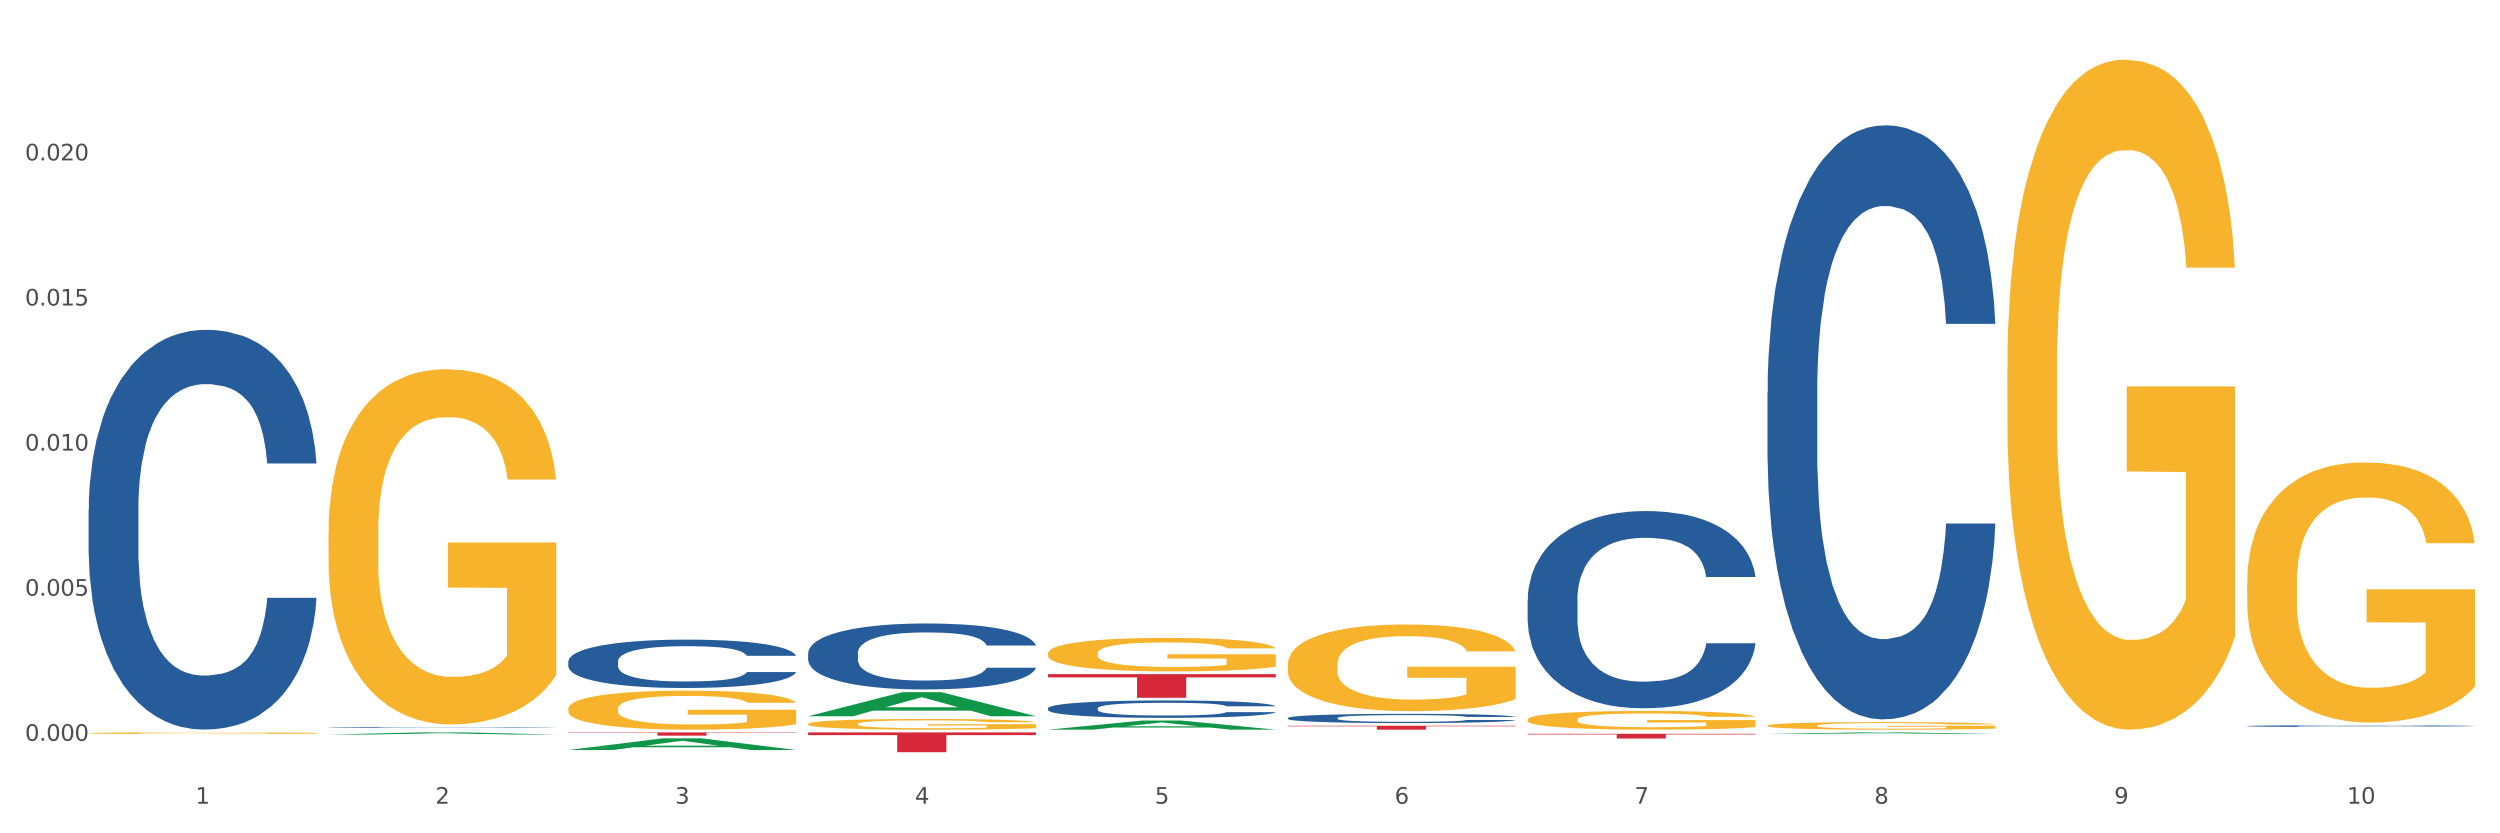 <?xml version="1.0" encoding="utf-8" standalone="no"?>
<!DOCTYPE svg PUBLIC "-//W3C//DTD SVG 1.1//EN"
  "http://www.w3.org/Graphics/SVG/1.1/DTD/svg11.dtd">
<svg xmlns:xlink="http://www.w3.org/1999/xlink" width="1080pt" height="360pt" viewBox="0 0 1080 360" xmlns="http://www.w3.org/2000/svg" version="1.1">
 <rect x="0" y="0" width="1080" height="360" fill="#333333" stroke="none"/>
 <defs>
  <style type="text/css">*{stroke-linejoin: round; stroke-linecap: butt}</style>
 </defs>
 <g id="figure_1">
  <g id="patch_1">
   <path d="M 0 360 
L 1080 360 
L 1080 0 
L 0 0 
z
" style="fill: #ffffff; stroke: #ffffff; stroke-linejoin: miter"/>
  </g>
  <g id="axes_1">
   <g id="matplotlib.axis_1">
    <g id="xtick_1">
     <g id="text_1">
      <!-- 1 -->
      <g style="fill: #4d4d4d" transform="translate(84.444 347.204) scale(0.096 -0.096)">
       <defs>
        <path id="DejaVuSans-31" d="M 794 531 
L 1825 531 
L 1825 4091 
L 703 3866 
L 703 4441 
L 1819 4666 
L 2450 4666 
L 2450 531 
L 3481 531 
L 3481 0 
L 794 0 
L 794 531 
z
" transform="scale(0.016)"/>
       </defs>
       <use xlink:href="#DejaVuSans-31"/>
      </g>
     </g>
    </g>
    <g id="xtick_2">
     <g id="text_2">
      <!-- 2 -->
      <g style="fill: #4d4d4d" transform="translate(188.053 347.204) scale(0.096 -0.096)">
       <defs>
        <path id="DejaVuSans-32" d="M 1228 531 
L 3431 531 
L 3431 0 
L 469 0 
L 469 531 
Q 828 903 1448 1529 
Q 2069 2156 2228 2338 
Q 2531 2678 2651 2914 
Q 2772 3150 2772 3378 
Q 2772 3750 2511 3984 
Q 2250 4219 1831 4219 
Q 1534 4219 1204 4116 
Q 875 4013 500 3803 
L 500 4441 
Q 881 4594 1212 4672 
Q 1544 4750 1819 4750 
Q 2544 4750 2975 4387 
Q 3406 4025 3406 3419 
Q 3406 3131 3298 2873 
Q 3191 2616 2906 2266 
Q 2828 2175 2409 1742 
Q 1991 1309 1228 531 
z
" transform="scale(0.016)"/>
       </defs>
       <use xlink:href="#DejaVuSans-32"/>
      </g>
     </g>
    </g>
    <g id="xtick_3">
     <g id="text_3">
      <!-- 3 -->
      <g style="fill: #4d4d4d" transform="translate(291.663 347.204) scale(0.096 -0.096)">
       <defs>
        <path id="DejaVuSans-33" d="M 2597 2516 
Q 3050 2419 3304 2112 
Q 3559 1806 3559 1356 
Q 3559 666 3084 287 
Q 2609 -91 1734 -91 
Q 1441 -91 1130 -33 
Q 819 25 488 141 
L 488 750 
Q 750 597 1062 519 
Q 1375 441 1716 441 
Q 2309 441 2620 675 
Q 2931 909 2931 1356 
Q 2931 1769 2642 2001 
Q 2353 2234 1838 2234 
L 1294 2234 
L 1294 2753 
L 1863 2753 
Q 2328 2753 2575 2939 
Q 2822 3125 2822 3475 
Q 2822 3834 2567 4026 
Q 2313 4219 1838 4219 
Q 1578 4219 1281 4162 
Q 984 4106 628 3988 
L 628 4550 
Q 988 4650 1302 4700 
Q 1616 4750 1894 4750 
Q 2613 4750 3031 4423 
Q 3450 4097 3450 3541 
Q 3450 3153 3228 2886 
Q 3006 2619 2597 2516 
z
" transform="scale(0.016)"/>
       </defs>
       <use xlink:href="#DejaVuSans-33"/>
      </g>
     </g>
    </g>
    <g id="xtick_4">
     <g id="text_4">
      <!-- 4 -->
      <g style="fill: #4d4d4d" transform="translate(395.273 347.204) scale(0.096 -0.096)">
       <defs>
        <path id="DejaVuSans-34" d="M 2419 4116 
L 825 1625 
L 2419 1625 
L 2419 4116 
z
M 2253 4666 
L 3047 4666 
L 3047 1625 
L 3713 1625 
L 3713 1100 
L 3047 1100 
L 3047 0 
L 2419 0 
L 2419 1100 
L 313 1100 
L 313 1709 
L 2253 4666 
z
" transform="scale(0.016)"/>
       </defs>
       <use xlink:href="#DejaVuSans-34"/>
      </g>
     </g>
    </g>
    <g id="xtick_5">
     <g id="text_5">
      <!-- 5 -->
      <g style="fill: #4d4d4d" transform="translate(498.883 347.204) scale(0.096 -0.096)">
       <defs>
        <path id="DejaVuSans-35" d="M 691 4666 
L 3169 4666 
L 3169 4134 
L 1269 4134 
L 1269 2991 
Q 1406 3038 1543 3061 
Q 1681 3084 1819 3084 
Q 2600 3084 3056 2656 
Q 3513 2228 3513 1497 
Q 3513 744 3044 326 
Q 2575 -91 1722 -91 
Q 1428 -91 1123 -41 
Q 819 9 494 109 
L 494 744 
Q 775 591 1075 516 
Q 1375 441 1709 441 
Q 2250 441 2565 725 
Q 2881 1009 2881 1497 
Q 2881 1984 2565 2268 
Q 2250 2553 1709 2553 
Q 1456 2553 1204 2497 
Q 953 2441 691 2322 
L 691 4666 
z
" transform="scale(0.016)"/>
       </defs>
       <use xlink:href="#DejaVuSans-35"/>
      </g>
     </g>
    </g>
    <g id="xtick_6">
     <g id="text_6">
      <!-- 6 -->
      <g style="fill: #4d4d4d" transform="translate(602.492 347.204) scale(0.096 -0.096)">
       <defs>
        <path id="DejaVuSans-36" d="M 2113 2584 
Q 1688 2584 1439 2293 
Q 1191 2003 1191 1497 
Q 1191 994 1439 701 
Q 1688 409 2113 409 
Q 2538 409 2786 701 
Q 3034 994 3034 1497 
Q 3034 2003 2786 2293 
Q 2538 2584 2113 2584 
z
M 3366 4563 
L 3366 3988 
Q 3128 4100 2886 4159 
Q 2644 4219 2406 4219 
Q 1781 4219 1451 3797 
Q 1122 3375 1075 2522 
Q 1259 2794 1537 2939 
Q 1816 3084 2150 3084 
Q 2853 3084 3261 2657 
Q 3669 2231 3669 1497 
Q 3669 778 3244 343 
Q 2819 -91 2113 -91 
Q 1303 -91 875 529 
Q 447 1150 447 2328 
Q 447 3434 972 4092 
Q 1497 4750 2381 4750 
Q 2619 4750 2861 4703 
Q 3103 4656 3366 4563 
z
" transform="scale(0.016)"/>
       </defs>
       <use xlink:href="#DejaVuSans-36"/>
      </g>
     </g>
    </g>
    <g id="xtick_7">
     <g id="text_7">
      <!-- 7 -->
      <g style="fill: #4d4d4d" transform="translate(706.102 347.204) scale(0.096 -0.096)">
       <defs>
        <path id="DejaVuSans-37" d="M 525 4666 
L 3525 4666 
L 3525 4397 
L 1831 0 
L 1172 0 
L 2766 4134 
L 525 4134 
L 525 4666 
z
" transform="scale(0.016)"/>
       </defs>
       <use xlink:href="#DejaVuSans-37"/>
      </g>
     </g>
    </g>
    <g id="xtick_8">
     <g id="text_8">
      <!-- 8 -->
      <g style="fill: #4d4d4d" transform="translate(809.712 347.204) scale(0.096 -0.096)">
       <defs>
        <path id="DejaVuSans-38" d="M 2034 2216 
Q 1584 2216 1326 1975 
Q 1069 1734 1069 1313 
Q 1069 891 1326 650 
Q 1584 409 2034 409 
Q 2484 409 2743 651 
Q 3003 894 3003 1313 
Q 3003 1734 2745 1975 
Q 2488 2216 2034 2216 
z
M 1403 2484 
Q 997 2584 770 2862 
Q 544 3141 544 3541 
Q 544 4100 942 4425 
Q 1341 4750 2034 4750 
Q 2731 4750 3128 4425 
Q 3525 4100 3525 3541 
Q 3525 3141 3298 2862 
Q 3072 2584 2669 2484 
Q 3125 2378 3379 2068 
Q 3634 1759 3634 1313 
Q 3634 634 3220 271 
Q 2806 -91 2034 -91 
Q 1263 -91 848 271 
Q 434 634 434 1313 
Q 434 1759 690 2068 
Q 947 2378 1403 2484 
z
M 1172 3481 
Q 1172 3119 1398 2916 
Q 1625 2713 2034 2713 
Q 2441 2713 2670 2916 
Q 2900 3119 2900 3481 
Q 2900 3844 2670 4047 
Q 2441 4250 2034 4250 
Q 1625 4250 1398 4047 
Q 1172 3844 1172 3481 
z
" transform="scale(0.016)"/>
       </defs>
       <use xlink:href="#DejaVuSans-38"/>
      </g>
     </g>
    </g>
    <g id="xtick_9">
     <g id="text_9">
      <!-- 9 -->
      <g style="fill: #4d4d4d" transform="translate(913.322 347.204) scale(0.096 -0.096)">
       <defs>
        <path id="DejaVuSans-39" d="M 703 97 
L 703 672 
Q 941 559 1184 500 
Q 1428 441 1663 441 
Q 2288 441 2617 861 
Q 2947 1281 2994 2138 
Q 2813 1869 2534 1725 
Q 2256 1581 1919 1581 
Q 1219 1581 811 2004 
Q 403 2428 403 3163 
Q 403 3881 828 4315 
Q 1253 4750 1959 4750 
Q 2769 4750 3195 4129 
Q 3622 3509 3622 2328 
Q 3622 1225 3098 567 
Q 2575 -91 1691 -91 
Q 1453 -91 1209 -44 
Q 966 3 703 97 
z
M 1959 2075 
Q 2384 2075 2632 2365 
Q 2881 2656 2881 3163 
Q 2881 3666 2632 3958 
Q 2384 4250 1959 4250 
Q 1534 4250 1286 3958 
Q 1038 3666 1038 3163 
Q 1038 2656 1286 2365 
Q 1534 2075 1959 2075 
z
" transform="scale(0.016)"/>
       </defs>
       <use xlink:href="#DejaVuSans-39"/>
      </g>
     </g>
    </g>
    <g id="xtick_10">
     <g id="text_10">
      <!-- 10 -->
      <g style="fill: #4d4d4d" transform="translate(1013.877 347.204) scale(0.096 -0.096)">
       <defs>
        <path id="DejaVuSans-30" d="M 2034 4250 
Q 1547 4250 1301 3770 
Q 1056 3291 1056 2328 
Q 1056 1369 1301 889 
Q 1547 409 2034 409 
Q 2525 409 2770 889 
Q 3016 1369 3016 2328 
Q 3016 3291 2770 3770 
Q 2525 4250 2034 4250 
z
M 2034 4750 
Q 2819 4750 3233 4129 
Q 3647 3509 3647 2328 
Q 3647 1150 3233 529 
Q 2819 -91 2034 -91 
Q 1250 -91 836 529 
Q 422 1150 422 2328 
Q 422 3509 836 4129 
Q 1250 4750 2034 4750 
z
" transform="scale(0.016)"/>
       </defs>
       <use xlink:href="#DejaVuSans-31"/>
       <use xlink:href="#DejaVuSans-30" transform="translate(63.623 0)"/>
      </g>
     </g>
    </g>
    <g id="xtick_11"/>
    <g id="xtick_12"/>
    <g id="xtick_13"/>
    <g id="xtick_14"/>
    <g id="xtick_15"/>
    <g id="xtick_16"/>
    <g id="xtick_17"/>
    <g id="xtick_18"/>
    <g id="xtick_19"/>
   </g>
   <g id="matplotlib.axis_2">
    <g id="ytick_1">
     <g id="text_11">
      <!-- 0.000 -->
      <g style="fill: #4d4d4d" transform="translate(10.8 320.032) scale(0.096 -0.096)">
       <defs>
        <path id="DejaVuSans-2e" d="M 684 794 
L 1344 794 
L 1344 0 
L 684 0 
L 684 794 
z
" transform="scale(0.016)"/>
       </defs>
       <use xlink:href="#DejaVuSans-30"/>
       <use xlink:href="#DejaVuSans-2e" transform="translate(63.623 0)"/>
       <use xlink:href="#DejaVuSans-30" transform="translate(95.41 0)"/>
       <use xlink:href="#DejaVuSans-30" transform="translate(159.033 0)"/>
       <use xlink:href="#DejaVuSans-30" transform="translate(222.656 0)"/>
      </g>
     </g>
    </g>
    <g id="ytick_2">
     <g id="text_12">
      <!-- 0.005 -->
      <g style="fill: #4d4d4d" transform="translate(10.8 257.349) scale(0.096 -0.096)">
       <use xlink:href="#DejaVuSans-30"/>
       <use xlink:href="#DejaVuSans-2e" transform="translate(63.623 0)"/>
       <use xlink:href="#DejaVuSans-30" transform="translate(95.41 0)"/>
       <use xlink:href="#DejaVuSans-30" transform="translate(159.033 0)"/>
       <use xlink:href="#DejaVuSans-35" transform="translate(222.656 0)"/>
      </g>
     </g>
    </g>
    <g id="ytick_3">
     <g id="text_13">
      <!-- 0.010 -->
      <g style="fill: #4d4d4d" transform="translate(10.8 194.667) scale(0.096 -0.096)">
       <use xlink:href="#DejaVuSans-30"/>
       <use xlink:href="#DejaVuSans-2e" transform="translate(63.623 0)"/>
       <use xlink:href="#DejaVuSans-30" transform="translate(95.41 0)"/>
       <use xlink:href="#DejaVuSans-31" transform="translate(159.033 0)"/>
       <use xlink:href="#DejaVuSans-30" transform="translate(222.656 0)"/>
      </g>
     </g>
    </g>
    <g id="ytick_4">
     <g id="text_14">
      <!-- 0.015 -->
      <g style="fill: #4d4d4d" transform="translate(10.8 131.984) scale(0.096 -0.096)">
       <use xlink:href="#DejaVuSans-30"/>
       <use xlink:href="#DejaVuSans-2e" transform="translate(63.623 0)"/>
       <use xlink:href="#DejaVuSans-30" transform="translate(95.41 0)"/>
       <use xlink:href="#DejaVuSans-31" transform="translate(159.033 0)"/>
       <use xlink:href="#DejaVuSans-35" transform="translate(222.656 0)"/>
      </g>
     </g>
    </g>
    <g id="ytick_5">
     <g id="text_15">
      <!-- 0.020 -->
      <g style="fill: #4d4d4d" transform="translate(10.8 69.302) scale(0.096 -0.096)">
       <use xlink:href="#DejaVuSans-30"/>
       <use xlink:href="#DejaVuSans-2e" transform="translate(63.623 0)"/>
       <use xlink:href="#DejaVuSans-30" transform="translate(95.41 0)"/>
       <use xlink:href="#DejaVuSans-32" transform="translate(159.033 0)"/>
       <use xlink:href="#DejaVuSans-30" transform="translate(222.656 0)"/>
      </g>
     </g>
    </g>
    <g id="ytick_6"/>
    <g id="ytick_7"/>
    <g id="ytick_8"/>
    <g id="ytick_9"/>
    <g id="ytick_10"/>
   </g>
   <g id="PolyCollection_1">
    <path d="M 141.893 317.315 
L 141.994 317.314 
L 182.584 316.385 
L 199.428 316.384 
L 240.322 317.316 
L 220.839 317.316 
L 212.011 317.099 
L 170.102 317.099 
L 169.798 317.103 
L 161.274 317.316 
L 141.893 317.316 
L 141.893 317.315 
L 175.379 316.97 
L 206.734 316.969 
L 191.209 316.583 
L 191.006 316.581 
L 190.803 316.584 
L 175.278 316.969 
L 175.379 316.97 
L 141.893 317.315 
z
" clip-path="url(#pdc1a0275f7)" style="fill: #109648"/>
    <path d="M 245.502 285.707 
L 245.619 285.688 
L 245.619 285.154 
L 245.968 284.429 
L 247.248 283.093 
L 248.877 282.082 
L 251.669 280.899 
L 253.181 280.403 
L 255.159 279.85 
L 259.231 278.953 
L 263.885 278.19 
L 267.143 277.77 
L 269.586 277.503 
L 275.055 277.026 
L 278.196 276.816 
L 281.454 276.644 
L 284.246 276.53 
L 288.9 276.396 
L 292.623 276.339 
L 296.928 276.32 
L 300.534 276.339 
L 305.305 276.415 
L 312.285 276.644 
L 314.961 276.778 
L 318.568 277.007 
L 322.291 277.312 
L 325.316 277.617 
L 328.807 278.056 
L 332.413 278.628 
L 335.904 279.353 
L 338.347 280.021 
L 340.325 280.727 
L 342.07 281.586 
L 343.35 282.521 
L 343.932 283.303 
L 322.64 283.303 
L 322.059 282.597 
L 320.895 281.834 
L 319.732 281.319 
L 318.452 280.899 
L 316.474 280.422 
L 314.729 280.117 
L 311.82 279.754 
L 309.144 279.525 
L 306.934 279.392 
L 304.258 279.277 
L 298.557 279.163 
L 294.484 279.163 
L 291.925 279.201 
L 288.783 279.296 
L 286.107 279.43 
L 282.966 279.659 
L 280.523 279.907 
L 278.08 280.231 
L 276.683 280.46 
L 274.589 280.88 
L 273.193 281.223 
L 271.331 281.815 
L 270.284 282.235 
L 268.423 283.322 
L 267.608 284.124 
L 267.259 284.677 
L 267.027 285.288 
L 267.027 288.264 
L 267.725 289.6 
L 268.306 290.172 
L 269.237 290.821 
L 270.982 291.66 
L 273.542 292.481 
L 276.218 293.072 
L 278.429 293.435 
L 280.523 293.702 
L 282.617 293.912 
L 285.177 294.103 
L 287.271 294.217 
L 290.412 294.332 
L 294.135 294.389 
L 297.044 294.389 
L 302.978 294.294 
L 305.654 294.198 
L 308.213 294.065 
L 311.006 293.855 
L 313.216 293.626 
L 314.496 293.454 
L 316.59 293.091 
L 318.219 292.71 
L 319.615 292.271 
L 320.546 291.889 
L 321.593 291.317 
L 322.408 290.668 
L 322.64 290.325 
L 343.932 290.325 
L 343.466 291.012 
L 342.652 291.679 
L 341.023 292.576 
L 339.743 293.091 
L 337.765 293.721 
L 335.671 294.255 
L 332.762 294.847 
L 330.087 295.286 
L 327.294 295.667 
L 324.269 296.011 
L 318.801 296.488 
L 316.823 296.621 
L 312.635 296.85 
L 309.377 296.984 
L 304.607 297.117 
L 299.72 297.194 
L 294.601 297.213 
L 290.063 297.175 
L 285.06 297.06 
L 281.919 296.946 
L 278.429 296.774 
L 274.356 296.507 
L 270.517 296.183 
L 266.91 295.801 
L 263.536 295.362 
L 260.395 294.866 
L 256.323 294.045 
L 253.298 293.244 
L 251.087 292.5 
L 249.575 291.87 
L 248.062 291.069 
L 247.248 290.516 
L 245.968 289.18 
L 245.502 287.94 
L 245.502 285.707 
z
" clip-path="url(#pdc1a0275f7)" style="fill: #255c99"/>
    <path d="M 349.112 282.15 
L 349.229 282.124 
L 349.229 281.395 
L 349.578 280.406 
L 350.857 278.585 
L 352.486 277.205 
L 355.279 275.592 
L 356.791 274.915 
L 358.769 274.16 
L 362.841 272.937 
L 367.495 271.896 
L 370.753 271.323 
L 373.196 270.959 
L 378.664 270.309 
L 381.806 270.022 
L 385.063 269.788 
L 387.856 269.632 
L 392.51 269.45 
L 396.233 269.372 
L 400.537 269.346 
L 404.144 269.372 
L 408.914 269.476 
L 415.895 269.788 
L 418.571 269.97 
L 422.178 270.282 
L 425.901 270.699 
L 428.926 271.115 
L 432.416 271.714 
L 436.023 272.495 
L 439.514 273.484 
L 441.957 274.394 
L 443.935 275.357 
L 445.68 276.529 
L 446.96 277.804 
L 447.542 278.871 
L 426.25 278.871 
L 425.668 277.908 
L 424.505 276.867 
L 423.341 276.164 
L 422.062 275.592 
L 420.084 274.941 
L 418.339 274.525 
L 415.43 274.03 
L 412.754 273.718 
L 410.543 273.536 
L 407.867 273.379 
L 402.166 273.223 
L 398.094 273.223 
L 395.535 273.275 
L 392.393 273.406 
L 389.717 273.588 
L 386.576 273.9 
L 384.133 274.238 
L 381.689 274.681 
L 380.293 274.993 
L 378.199 275.566 
L 376.803 276.034 
L 374.941 276.841 
L 373.894 277.413 
L 372.033 278.897 
L 371.218 279.99 
L 370.869 280.745 
L 370.636 281.577 
L 370.636 285.637 
L 371.334 287.459 
L 371.916 288.24 
L 372.847 289.125 
L 374.592 290.27 
L 377.152 291.389 
L 379.828 292.196 
L 382.038 292.69 
L 384.133 293.055 
L 386.227 293.341 
L 388.786 293.601 
L 390.881 293.757 
L 394.022 293.913 
L 397.745 293.992 
L 400.654 293.992 
L 406.587 293.861 
L 409.263 293.731 
L 411.823 293.549 
L 414.615 293.263 
L 416.826 292.951 
L 418.106 292.716 
L 420.2 292.222 
L 421.829 291.701 
L 423.225 291.103 
L 424.156 290.582 
L 425.203 289.801 
L 426.017 288.917 
L 426.25 288.448 
L 447.542 288.448 
L 447.076 289.385 
L 446.262 290.296 
L 444.633 291.519 
L 443.353 292.222 
L 441.375 293.081 
L 439.281 293.809 
L 436.372 294.616 
L 433.696 295.215 
L 430.904 295.735 
L 427.879 296.204 
L 422.411 296.854 
L 420.433 297.037 
L 416.244 297.349 
L 412.987 297.531 
L 408.216 297.713 
L 403.33 297.817 
L 398.211 297.843 
L 393.673 297.791 
L 388.67 297.635 
L 385.529 297.479 
L 382.038 297.245 
L 377.966 296.88 
L 374.127 296.438 
L 370.52 295.917 
L 367.146 295.319 
L 364.005 294.642 
L 359.932 293.523 
L 356.907 292.43 
L 354.697 291.415 
L 353.184 290.556 
L 351.672 289.463 
L 350.857 288.708 
L 349.578 286.887 
L 349.112 285.195 
L 349.112 282.15 
z
" clip-path="url(#pdc1a0275f7)" style="fill: #255c99"/>
    <path d="M 452.722 305.974 
L 452.838 305.967 
L 452.838 305.775 
L 453.187 305.514 
L 454.467 305.034 
L 456.096 304.671 
L 458.888 304.246 
L 460.401 304.067 
L 462.379 303.868 
L 466.451 303.546 
L 471.105 303.272 
L 474.362 303.121 
L 476.806 303.025 
L 482.274 302.853 
L 485.415 302.778 
L 488.673 302.716 
L 491.465 302.675 
L 496.119 302.627 
L 499.842 302.607 
L 504.147 302.6 
L 507.754 302.607 
L 512.524 302.634 
L 519.505 302.716 
L 522.181 302.764 
L 525.788 302.847 
L 529.511 302.956 
L 532.536 303.066 
L 536.026 303.224 
L 539.633 303.43 
L 543.123 303.69 
L 545.567 303.93 
L 547.545 304.184 
L 549.29 304.492 
L 550.57 304.829 
L 551.151 305.11 
L 529.86 305.11 
L 529.278 304.856 
L 528.115 304.582 
L 526.951 304.396 
L 525.671 304.246 
L 523.693 304.074 
L 521.948 303.964 
L 519.04 303.834 
L 516.364 303.752 
L 514.153 303.704 
L 511.477 303.663 
L 505.776 303.622 
L 501.704 303.622 
L 499.144 303.635 
L 496.003 303.67 
L 493.327 303.718 
L 490.186 303.8 
L 487.742 303.889 
L 485.299 304.006 
L 483.903 304.088 
L 481.809 304.239 
L 480.412 304.362 
L 478.551 304.575 
L 477.504 304.726 
L 475.642 305.117 
L 474.828 305.405 
L 474.479 305.603 
L 474.246 305.823 
L 474.246 306.893 
L 474.944 307.373 
L 475.526 307.579 
L 476.457 307.812 
L 478.202 308.113 
L 480.762 308.408 
L 483.438 308.621 
L 485.648 308.751 
L 487.742 308.847 
L 489.837 308.923 
L 492.396 308.991 
L 494.49 309.032 
L 497.632 309.074 
L 501.355 309.094 
L 504.264 309.094 
L 510.197 309.06 
L 512.873 309.026 
L 515.433 308.978 
L 518.225 308.902 
L 520.436 308.82 
L 521.716 308.758 
L 523.81 308.628 
L 525.439 308.491 
L 526.835 308.333 
L 527.766 308.196 
L 528.813 307.99 
L 529.627 307.757 
L 529.86 307.633 
L 551.151 307.633 
L 550.686 307.88 
L 549.871 308.12 
L 548.243 308.443 
L 546.963 308.628 
L 544.985 308.854 
L 542.891 309.046 
L 539.982 309.259 
L 537.306 309.416 
L 534.514 309.554 
L 531.489 309.677 
L 526.02 309.849 
L 524.042 309.897 
L 519.854 309.979 
L 516.596 310.027 
L 511.826 310.075 
L 506.94 310.102 
L 501.82 310.109 
L 497.283 310.095 
L 492.28 310.054 
L 489.138 310.013 
L 485.648 309.951 
L 481.576 309.855 
L 477.737 309.739 
L 474.13 309.602 
L 470.756 309.444 
L 467.614 309.266 
L 463.542 308.971 
L 460.517 308.683 
L 458.307 308.415 
L 456.794 308.189 
L 455.282 307.901 
L 454.467 307.702 
L 453.187 307.222 
L 452.722 306.776 
L 452.722 305.974 
z
" clip-path="url(#pdc1a0275f7)" style="fill: #255c99"/>
    <path d="M 556.332 310.171 
L 556.448 310.167 
L 556.448 310.065 
L 556.797 309.927 
L 558.077 309.673 
L 559.706 309.481 
L 562.498 309.255 
L 564.011 309.161 
L 565.989 309.056 
L 570.061 308.885 
L 574.715 308.74 
L 577.972 308.66 
L 580.415 308.609 
L 585.884 308.518 
L 589.025 308.478 
L 592.283 308.446 
L 595.075 308.424 
L 599.729 308.398 
L 603.452 308.387 
L 607.757 308.384 
L 611.364 308.387 
L 616.134 308.402 
L 623.115 308.446 
L 625.791 308.471 
L 629.397 308.515 
L 633.121 308.573 
L 636.146 308.631 
L 639.636 308.714 
L 643.243 308.823 
L 646.733 308.961 
L 649.176 309.088 
L 651.154 309.223 
L 652.899 309.386 
L 654.179 309.564 
L 654.761 309.713 
L 633.47 309.713 
L 632.888 309.579 
L 631.724 309.433 
L 630.561 309.335 
L 629.281 309.255 
L 627.303 309.165 
L 625.558 309.107 
L 622.649 309.038 
L 619.973 308.994 
L 617.763 308.969 
L 615.087 308.947 
L 609.386 308.925 
L 605.314 308.925 
L 602.754 308.932 
L 599.613 308.95 
L 596.937 308.976 
L 593.795 309.019 
L 591.352 309.067 
L 588.909 309.128 
L 587.513 309.172 
L 585.418 309.252 
L 584.022 309.317 
L 582.161 309.43 
L 581.114 309.51 
L 579.252 309.717 
L 578.438 309.869 
L 578.089 309.975 
L 577.856 310.091 
L 577.856 310.658 
L 578.554 310.912 
L 579.136 311.021 
L 580.066 311.144 
L 581.812 311.304 
L 584.371 311.46 
L 587.047 311.573 
L 589.258 311.642 
L 591.352 311.693 
L 593.446 311.733 
L 596.006 311.769 
L 598.1 311.791 
L 601.242 311.813 
L 604.965 311.823 
L 607.873 311.823 
L 613.807 311.805 
L 616.483 311.787 
L 619.043 311.762 
L 621.835 311.722 
L 624.045 311.678 
L 625.325 311.645 
L 627.42 311.576 
L 629.048 311.504 
L 630.445 311.42 
L 631.375 311.348 
L 632.422 311.239 
L 633.237 311.115 
L 633.47 311.05 
L 654.761 311.05 
L 654.296 311.181 
L 653.481 311.308 
L 651.852 311.478 
L 650.573 311.576 
L 648.595 311.696 
L 646.5 311.798 
L 643.592 311.911 
L 640.916 311.994 
L 638.123 312.067 
L 635.098 312.132 
L 629.63 312.223 
L 627.652 312.248 
L 623.464 312.292 
L 620.206 312.317 
L 615.436 312.343 
L 610.549 312.357 
L 605.43 312.361 
L 600.893 312.354 
L 595.89 312.332 
L 592.748 312.31 
L 589.258 312.277 
L 585.186 312.227 
L 581.346 312.165 
L 577.74 312.092 
L 574.365 312.009 
L 571.224 311.914 
L 567.152 311.758 
L 564.127 311.606 
L 561.916 311.464 
L 560.404 311.344 
L 558.891 311.191 
L 558.077 311.086 
L 556.797 310.832 
L 556.332 310.596 
L 556.332 310.171 
z
" clip-path="url(#pdc1a0275f7)" style="fill: #255c99"/>
    <path d="M 659.941 259.059 
L 660.058 258.981 
L 660.058 256.802 
L 660.407 253.845 
L 661.687 248.398 
L 663.316 244.274 
L 666.108 239.45 
L 667.62 237.427 
L 669.598 235.171 
L 673.67 231.513 
L 678.324 228.401 
L 681.582 226.689 
L 684.025 225.6 
L 689.494 223.655 
L 692.635 222.799 
L 695.893 222.098 
L 698.685 221.631 
L 703.339 221.087 
L 707.062 220.853 
L 711.367 220.775 
L 714.973 220.853 
L 719.744 221.165 
L 726.724 222.098 
L 729.4 222.643 
L 733.007 223.577 
L 736.73 224.822 
L 739.755 226.067 
L 743.246 227.856 
L 746.852 230.191 
L 750.343 233.147 
L 752.786 235.871 
L 754.764 238.75 
L 756.509 242.251 
L 757.789 246.064 
L 758.371 249.254 
L 737.079 249.254 
L 736.498 246.375 
L 735.334 243.263 
L 734.171 241.162 
L 732.891 239.45 
L 730.913 237.505 
L 729.168 236.26 
L 726.259 234.781 
L 723.583 233.848 
L 721.373 233.303 
L 718.697 232.836 
L 712.996 232.369 
L 708.923 232.369 
L 706.364 232.525 
L 703.222 232.914 
L 700.546 233.459 
L 697.405 234.392 
L 694.962 235.404 
L 692.519 236.727 
L 691.122 237.66 
L 689.028 239.372 
L 687.632 240.773 
L 685.77 243.185 
L 684.723 244.897 
L 682.862 249.332 
L 682.047 252.6 
L 681.698 254.857 
L 681.466 257.347 
L 681.466 269.485 
L 682.164 274.932 
L 682.745 277.266 
L 683.676 279.912 
L 685.421 283.336 
L 687.981 286.681 
L 690.657 289.094 
L 692.868 290.572 
L 694.962 291.661 
L 697.056 292.517 
L 699.616 293.295 
L 701.71 293.762 
L 704.851 294.229 
L 708.574 294.463 
L 711.483 294.463 
L 717.417 294.073 
L 720.093 293.684 
L 722.652 293.14 
L 725.445 292.284 
L 727.655 291.35 
L 728.935 290.65 
L 731.029 289.171 
L 732.658 287.615 
L 734.054 285.825 
L 734.985 284.269 
L 736.032 281.935 
L 736.847 279.289 
L 737.079 277.889 
L 758.371 277.889 
L 757.905 280.69 
L 757.091 283.413 
L 755.462 287.07 
L 754.182 289.171 
L 752.204 291.739 
L 750.11 293.918 
L 747.201 296.33 
L 744.526 298.12 
L 741.733 299.676 
L 738.708 301.076 
L 733.24 303.022 
L 731.262 303.566 
L 727.074 304.5 
L 723.816 305.045 
L 719.046 305.589 
L 714.159 305.901 
L 709.04 305.979 
L 704.502 305.823 
L 699.499 305.356 
L 696.358 304.889 
L 692.868 304.189 
L 688.795 303.1 
L 684.956 301.777 
L 681.349 300.221 
L 677.975 298.431 
L 674.834 296.408 
L 670.762 293.062 
L 667.737 289.794 
L 665.526 286.759 
L 664.014 284.191 
L 662.501 280.923 
L 661.687 278.667 
L 660.407 273.22 
L 659.941 268.162 
L 659.941 259.059 
z
" clip-path="url(#pdc1a0275f7)" style="fill: #255c99"/>
    <path d="M 763.551 169.447 
L 763.668 169.212 
L 763.668 162.65 
L 764.017 153.743 
L 765.296 137.336 
L 766.925 124.914 
L 769.718 110.382 
L 771.23 104.288 
L 773.208 97.491 
L 777.28 86.475 
L 781.934 77.1 
L 785.192 71.943 
L 787.635 68.662 
L 793.103 62.802 
L 796.245 60.224 
L 799.502 58.115 
L 802.295 56.709 
L 806.949 55.068 
L 810.672 54.365 
L 814.976 54.13 
L 818.583 54.365 
L 823.353 55.302 
L 830.334 58.115 
L 833.01 59.756 
L 836.617 62.568 
L 840.34 66.318 
L 843.365 70.068 
L 846.855 75.459 
L 850.462 82.491 
L 853.953 91.397 
L 856.396 99.601 
L 858.374 108.273 
L 860.119 118.82 
L 861.399 130.305 
L 861.981 139.914 
L 840.689 139.914 
L 840.107 131.242 
L 838.944 121.867 
L 837.78 115.539 
L 836.501 110.382 
L 834.523 104.523 
L 832.777 100.773 
L 829.869 96.319 
L 827.193 93.507 
L 824.982 91.866 
L 822.306 90.46 
L 816.605 89.053 
L 812.533 89.053 
L 809.974 89.522 
L 806.832 90.694 
L 804.156 92.335 
L 801.015 95.147 
L 798.572 98.194 
L 796.128 102.179 
L 794.732 104.991 
L 792.638 110.148 
L 791.242 114.367 
L 789.38 121.633 
L 788.333 126.789 
L 786.472 140.149 
L 785.657 149.993 
L 785.308 156.79 
L 785.075 164.29 
L 785.075 200.854 
L 785.773 217.261 
L 786.355 224.292 
L 787.286 232.261 
L 789.031 242.574 
L 791.591 252.653 
L 794.267 259.919 
L 796.477 264.372 
L 798.572 267.653 
L 800.666 270.231 
L 803.225 272.575 
L 805.32 273.982 
L 808.461 275.388 
L 812.184 276.091 
L 815.093 276.091 
L 821.026 274.919 
L 823.702 273.747 
L 826.262 272.106 
L 829.054 269.528 
L 831.265 266.716 
L 832.545 264.606 
L 834.639 260.153 
L 836.268 255.465 
L 837.664 250.074 
L 838.595 245.387 
L 839.642 238.355 
L 840.456 230.386 
L 840.689 226.167 
L 861.981 226.167 
L 861.515 234.605 
L 860.701 242.809 
L 859.072 253.825 
L 857.792 260.153 
L 855.814 267.888 
L 853.72 274.45 
L 850.811 281.716 
L 848.135 287.107 
L 845.343 291.795 
L 842.318 296.013 
L 836.85 301.873 
L 834.872 303.514 
L 830.683 306.326 
L 827.426 307.967 
L 822.655 309.608 
L 817.769 310.545 
L 812.65 310.78 
L 808.112 310.311 
L 803.109 308.905 
L 799.968 307.498 
L 796.477 305.389 
L 792.405 302.107 
L 788.566 298.123 
L 784.959 293.435 
L 781.585 288.044 
L 778.444 281.951 
L 774.371 271.872 
L 771.346 262.028 
L 769.136 252.887 
L 767.623 245.152 
L 766.111 235.308 
L 765.296 228.511 
L 764.017 212.104 
L 763.551 196.87 
L 763.551 169.447 
z
" clip-path="url(#pdc1a0275f7)" style="fill: #255c99"/>
    <path d="M 970.771 313.654 
L 970.887 313.653 
L 970.887 313.635 
L 971.236 313.609 
L 972.516 313.563 
L 974.145 313.527 
L 976.937 313.486 
L 978.45 313.469 
L 980.428 313.449 
L 984.5 313.418 
L 989.154 313.392 
L 992.411 313.377 
L 994.854 313.368 
L 1000.323 313.351 
L 1003.464 313.344 
L 1006.722 313.338 
L 1009.514 313.334 
L 1014.168 313.329 
L 1017.891 313.327 
L 1022.196 313.326 
L 1025.803 313.327 
L 1030.573 313.33 
L 1037.554 313.338 
L 1040.23 313.342 
L 1043.836 313.35 
L 1047.56 313.361 
L 1050.585 313.372 
L 1054.075 313.387 
L 1057.682 313.407 
L 1061.172 313.432 
L 1063.615 313.455 
L 1065.593 313.48 
L 1067.338 313.51 
L 1068.618 313.543 
L 1069.2 313.57 
L 1047.909 313.57 
L 1047.327 313.545 
L 1046.163 313.519 
L 1045 313.501 
L 1043.72 313.486 
L 1041.742 313.469 
L 1039.997 313.459 
L 1037.088 313.446 
L 1034.412 313.438 
L 1032.202 313.433 
L 1029.526 313.429 
L 1023.825 313.425 
L 1019.753 313.425 
L 1017.193 313.427 
L 1014.052 313.43 
L 1011.376 313.435 
L 1008.234 313.443 
L 1005.791 313.451 
L 1003.348 313.463 
L 1001.952 313.471 
L 999.857 313.485 
L 998.461 313.497 
L 996.6 313.518 
L 995.553 313.533 
L 993.691 313.571 
L 992.877 313.599 
L 992.528 313.618 
L 992.295 313.639 
L 992.295 313.743 
L 992.993 313.79 
L 993.575 313.81 
L 994.505 313.832 
L 996.251 313.862 
L 998.81 313.89 
L 1001.486 313.911 
L 1003.697 313.923 
L 1005.791 313.933 
L 1007.885 313.94 
L 1010.445 313.947 
L 1012.539 313.951 
L 1015.681 313.955 
L 1019.404 313.957 
L 1022.312 313.957 
L 1028.246 313.953 
L 1030.922 313.95 
L 1033.482 313.945 
L 1036.274 313.938 
L 1038.484 313.93 
L 1039.764 313.924 
L 1041.859 313.912 
L 1043.487 313.898 
L 1044.884 313.883 
L 1045.814 313.87 
L 1046.861 313.85 
L 1047.676 313.827 
L 1047.909 313.815 
L 1069.2 313.815 
L 1068.735 313.839 
L 1067.92 313.862 
L 1066.291 313.894 
L 1065.012 313.912 
L 1063.034 313.933 
L 1060.939 313.952 
L 1058.031 313.973 
L 1055.355 313.988 
L 1052.562 314.001 
L 1049.537 314.013 
L 1044.069 314.03 
L 1042.091 314.035 
L 1037.903 314.043 
L 1034.645 314.047 
L 1029.875 314.052 
L 1024.988 314.055 
L 1019.869 314.055 
L 1015.332 314.054 
L 1010.329 314.05 
L 1007.187 314.046 
L 1003.697 314.04 
L 999.625 314.031 
L 995.785 314.019 
L 992.179 314.006 
L 988.804 313.991 
L 985.663 313.973 
L 981.591 313.945 
L 978.566 313.917 
L 976.355 313.891 
L 974.843 313.869 
L 973.33 313.841 
L 972.516 313.822 
L 971.236 313.775 
L 970.771 313.732 
L 970.771 313.654 
z
" clip-path="url(#pdc1a0275f7)" style="fill: #255c99"/>
    <path d="M 38.283 316.725 
L 38.399 316.724 
L 38.399 316.7 
L 38.632 316.679 
L 39.794 316.629 
L 41.537 316.587 
L 42.815 316.565 
L 44.093 316.547 
L 45.604 316.529 
L 47.464 316.51 
L 50.834 316.482 
L 52.925 316.468 
L 55.482 316.453 
L 60.13 316.432 
L 63.5 316.419 
L 66.987 316.409 
L 72.681 316.397 
L 76.4 316.392 
L 80.351 316.388 
L 85.115 316.385 
L 88.718 316.384 
L 96.62 316.386 
L 103.36 316.393 
L 106.614 316.397 
L 110.798 316.405 
L 113.006 316.411 
L 116.608 316.421 
L 120.327 316.436 
L 122.883 316.448 
L 126.718 316.471 
L 129.623 316.494 
L 132.296 316.522 
L 133.691 316.541 
L 134.737 316.559 
L 135.666 316.58 
L 136.596 316.613 
L 115.678 316.613 
L 114.865 316.59 
L 113.587 316.568 
L 111.727 316.546 
L 110.1 316.533 
L 107.311 316.516 
L 104.755 316.505 
L 102.082 316.497 
L 98.828 316.49 
L 96.271 316.487 
L 92.669 316.484 
L 85.58 316.485 
L 80.816 316.49 
L 77.562 316.497 
L 75.47 316.503 
L 73.611 316.51 
L 71.519 316.519 
L 69.078 316.533 
L 67.335 316.546 
L 65.592 316.562 
L 64.198 316.578 
L 62.919 316.597 
L 61.873 316.617 
L 61.06 316.638 
L 60.363 316.664 
L 59.782 316.706 
L 59.782 316.798 
L 60.014 316.819 
L 60.595 316.847 
L 61.292 316.868 
L 62.455 316.893 
L 63.5 316.91 
L 65.476 316.934 
L 67.684 316.954 
L 69.427 316.967 
L 71.17 316.978 
L 74.192 316.992 
L 77.562 317.004 
L 80.467 317.012 
L 84.418 317.019 
L 87.091 317.021 
L 89.415 317.023 
L 95.109 317.023 
L 99.177 317.021 
L 103.709 317.016 
L 107.195 317.01 
L 110.1 317.002 
L 113.354 316.99 
L 115.446 316.979 
L 115.446 316.838 
L 89.88 316.838 
L 89.88 316.744 
L 136.712 316.744 
L 136.712 317.019 
L 134.737 317.033 
L 132.529 317.046 
L 130.205 317.057 
L 126.718 317.071 
L 122.535 317.085 
L 118.816 317.094 
L 114.865 317.102 
L 110.217 317.109 
L 104.174 317.116 
L 100.455 317.119 
L 95.807 317.121 
L 90.345 317.122 
L 85.58 317.12 
L 80.932 317.117 
L 76.051 317.111 
L 71.286 317.102 
L 67.684 317.093 
L 64.081 317.083 
L 60.247 317.068 
L 57.225 317.055 
L 54.901 317.043 
L 52.344 317.027 
L 49.555 317.007 
L 47.464 316.989 
L 45.604 316.97 
L 43.629 316.946 
L 42.234 316.925 
L 40.84 316.899 
L 40.026 316.879 
L 39.096 316.849 
L 38.399 316.807 
L 38.283 316.725 
z
" clip-path="url(#pdc1a0275f7)" style="fill: #f7b32b"/>
    <path d="M 141.893 230.418 
L 142.009 230.278 
L 142.009 225.234 
L 142.241 220.889 
L 143.403 210.38 
L 145.147 201.691 
L 146.425 197.067 
L 147.703 193.284 
L 149.214 189.5 
L 151.073 185.576 
L 154.443 179.831 
L 156.535 176.888 
L 159.092 173.805 
L 163.74 169.321 
L 167.11 166.799 
L 170.596 164.697 
L 176.291 162.174 
L 180.009 161.053 
L 183.961 160.213 
L 188.725 159.652 
L 192.328 159.512 
L 200.23 159.932 
L 206.97 161.193 
L 210.224 162.174 
L 214.407 163.856 
L 216.615 164.977 
L 220.218 167.219 
L 223.937 170.162 
L 226.493 172.684 
L 230.328 177.449 
L 233.233 182.213 
L 235.906 188.099 
L 237.301 192.162 
L 238.346 195.946 
L 239.276 200.29 
L 240.206 207.157 
L 219.288 207.157 
L 218.475 202.252 
L 217.196 197.628 
L 215.337 193.143 
L 213.71 190.341 
L 210.921 186.837 
L 208.364 184.595 
L 205.692 182.914 
L 202.438 181.512 
L 199.881 180.812 
L 196.279 180.251 
L 189.19 180.391 
L 184.425 181.512 
L 181.171 182.914 
L 179.08 184.175 
L 177.22 185.576 
L 175.129 187.538 
L 172.688 190.481 
L 170.945 193.143 
L 169.202 196.507 
L 167.807 199.87 
L 166.529 203.793 
L 165.483 207.997 
L 164.67 212.341 
L 163.973 217.666 
L 163.391 226.495 
L 163.391 245.693 
L 163.624 250.037 
L 164.205 255.782 
L 164.902 260.126 
L 166.064 265.311 
L 167.11 268.814 
L 169.086 273.859 
L 171.294 278.063 
L 173.037 280.726 
L 174.78 282.968 
L 177.801 286.051 
L 181.171 288.573 
L 184.077 290.114 
L 188.028 291.516 
L 190.701 292.076 
L 193.025 292.356 
L 198.719 292.356 
L 202.786 291.936 
L 207.319 290.955 
L 210.805 289.694 
L 213.71 288.153 
L 216.964 285.63 
L 219.056 283.248 
L 219.056 253.96 
L 193.49 253.82 
L 193.49 234.342 
L 240.322 234.342 
L 240.322 291.516 
L 238.346 294.458 
L 236.138 297.121 
L 233.814 299.503 
L 230.328 302.446 
L 226.144 305.249 
L 222.426 307.21 
L 218.475 308.892 
L 213.826 310.433 
L 207.783 311.835 
L 204.065 312.395 
L 199.416 312.816 
L 193.955 312.956 
L 189.19 312.676 
L 184.542 311.975 
L 179.661 310.714 
L 174.896 308.892 
L 171.294 307.07 
L 167.691 304.828 
L 163.856 301.885 
L 160.835 299.083 
L 158.511 296.56 
L 155.954 293.337 
L 153.165 289.133 
L 151.073 285.35 
L 149.214 281.426 
L 147.238 276.381 
L 145.844 272.037 
L 144.449 266.572 
L 143.636 262.508 
L 142.706 256.203 
L 142.009 247.374 
L 141.893 230.418 
z
" clip-path="url(#pdc1a0275f7)" style="fill: #f7b32b"/>
    <path d="M 245.502 306.16 
L 245.619 306.145 
L 245.619 305.591 
L 245.851 305.114 
L 247.013 303.96 
L 248.756 303.006 
L 250.035 302.499 
L 251.313 302.083 
L 252.824 301.668 
L 254.683 301.237 
L 258.053 300.606 
L 260.145 300.283 
L 262.701 299.945 
L 267.35 299.452 
L 270.72 299.175 
L 274.206 298.945 
L 279.9 298.668 
L 283.619 298.545 
L 287.57 298.452 
L 292.335 298.391 
L 295.937 298.375 
L 303.84 298.422 
L 310.58 298.56 
L 313.834 298.668 
L 318.017 298.852 
L 320.225 298.975 
L 323.828 299.222 
L 327.546 299.545 
L 330.103 299.822 
L 333.938 300.345 
L 336.843 300.868 
L 339.516 301.514 
L 340.91 301.96 
L 341.956 302.375 
L 342.886 302.852 
L 343.816 303.606 
L 322.898 303.606 
L 322.084 303.068 
L 320.806 302.56 
L 318.947 302.068 
L 317.32 301.76 
L 314.531 301.375 
L 311.974 301.129 
L 309.301 300.945 
L 306.048 300.791 
L 303.491 300.714 
L 299.888 300.652 
L 292.8 300.668 
L 288.035 300.791 
L 284.781 300.945 
L 282.689 301.083 
L 280.83 301.237 
L 278.738 301.452 
L 276.298 301.775 
L 274.555 302.068 
L 272.812 302.437 
L 271.417 302.806 
L 270.139 303.237 
L 269.093 303.699 
L 268.28 304.176 
L 267.582 304.76 
L 267.001 305.729 
L 267.001 307.837 
L 267.234 308.314 
L 267.815 308.945 
L 268.512 309.422 
L 269.674 309.991 
L 270.72 310.376 
L 272.695 310.93 
L 274.903 311.391 
L 276.647 311.683 
L 278.39 311.93 
L 281.411 312.268 
L 284.781 312.545 
L 287.686 312.714 
L 291.638 312.868 
L 294.31 312.93 
L 296.635 312.96 
L 302.329 312.96 
L 306.396 312.914 
L 310.928 312.806 
L 314.415 312.668 
L 317.32 312.499 
L 320.574 312.222 
L 322.665 311.96 
L 322.665 308.745 
L 297.099 308.729 
L 297.099 306.591 
L 343.932 306.591 
L 343.932 312.868 
L 341.956 313.191 
L 339.748 313.483 
L 337.424 313.745 
L 333.938 314.068 
L 329.754 314.376 
L 326.036 314.591 
L 322.084 314.776 
L 317.436 314.945 
L 311.393 315.099 
L 307.674 315.16 
L 303.026 315.207 
L 297.564 315.222 
L 292.8 315.191 
L 288.151 315.114 
L 283.271 314.976 
L 278.506 314.776 
L 274.903 314.576 
L 271.301 314.33 
L 267.466 314.007 
L 264.445 313.699 
L 262.12 313.422 
L 259.564 313.068 
L 256.775 312.606 
L 254.683 312.191 
L 252.824 311.76 
L 250.848 311.206 
L 249.454 310.73 
L 248.059 310.13 
L 247.246 309.683 
L 246.316 308.991 
L 245.619 308.022 
L 245.502 306.16 
z
" clip-path="url(#pdc1a0275f7)" style="fill: #f7b32b"/>
    <path d="M 141.893 314.281 
L 142.009 314.281 
L 142.009 314.272 
L 142.358 314.259 
L 143.638 314.236 
L 145.267 314.218 
L 148.059 314.198 
L 149.572 314.189 
L 151.55 314.18 
L 155.622 314.164 
L 160.276 314.151 
L 163.533 314.144 
L 165.977 314.139 
L 171.445 314.131 
L 174.586 314.127 
L 177.844 314.124 
L 180.636 314.122 
L 185.29 314.12 
L 189.013 314.119 
L 193.318 314.118 
L 196.925 314.119 
L 201.695 314.12 
L 208.676 314.124 
L 211.352 314.126 
L 214.958 314.13 
L 218.682 314.136 
L 221.707 314.141 
L 225.197 314.148 
L 228.804 314.158 
L 232.294 314.171 
L 234.737 314.183 
L 236.715 314.195 
L 238.46 314.21 
L 239.74 314.226 
L 240.322 314.24 
L 219.031 314.24 
L 218.449 314.227 
L 217.285 314.214 
L 216.122 314.205 
L 214.842 314.198 
L 212.864 314.19 
L 211.119 314.184 
L 208.21 314.178 
L 205.534 314.174 
L 203.324 314.172 
L 200.648 314.17 
L 194.947 314.168 
L 190.875 314.168 
L 188.315 314.168 
L 185.174 314.17 
L 182.498 314.172 
L 179.356 314.176 
L 176.913 314.181 
L 174.47 314.186 
L 173.074 314.19 
L 170.979 314.198 
L 169.583 314.204 
L 167.722 314.214 
L 166.675 314.221 
L 164.813 314.24 
L 163.999 314.254 
L 163.65 314.264 
L 163.417 314.274 
L 163.417 314.326 
L 164.115 314.349 
L 164.697 314.359 
L 165.627 314.37 
L 167.373 314.385 
L 169.932 314.399 
L 172.608 314.409 
L 174.819 314.416 
L 176.913 314.42 
L 179.007 314.424 
L 181.567 314.427 
L 183.661 314.429 
L 186.803 314.431 
L 190.526 314.432 
L 193.434 314.432 
L 199.368 314.431 
L 202.044 314.429 
L 204.604 314.427 
L 207.396 314.423 
L 209.606 314.419 
L 210.886 314.416 
L 212.981 314.41 
L 214.609 314.403 
L 216.006 314.396 
L 216.936 314.389 
L 217.983 314.379 
L 218.798 314.368 
L 219.031 314.362 
L 240.322 314.362 
L 239.857 314.374 
L 239.042 314.385 
L 237.413 314.401 
L 236.134 314.41 
L 234.156 314.421 
L 232.061 314.43 
L 229.153 314.44 
L 226.477 314.448 
L 223.684 314.455 
L 220.659 314.461 
L 215.191 314.469 
L 213.213 314.471 
L 209.025 314.475 
L 205.767 314.477 
L 200.997 314.48 
L 196.11 314.481 
L 190.991 314.481 
L 186.454 314.481 
L 181.451 314.479 
L 178.309 314.477 
L 174.819 314.474 
L 170.747 314.469 
L 166.907 314.463 
L 163.301 314.457 
L 159.926 314.449 
L 156.785 314.441 
L 152.713 314.426 
L 149.688 314.412 
L 147.477 314.399 
L 145.965 314.389 
L 144.452 314.375 
L 143.638 314.365 
L 142.358 314.342 
L 141.893 314.32 
L 141.893 314.281 
z
" clip-path="url(#pdc1a0275f7)" style="fill: #255c99"/>
    <path d="M 349.112 312.732 
L 349.228 312.727 
L 349.228 312.575 
L 349.461 312.444 
L 350.623 312.127 
L 352.366 311.865 
L 353.644 311.725 
L 354.923 311.611 
L 356.433 311.497 
L 358.293 311.379 
L 361.663 311.205 
L 363.755 311.116 
L 366.311 311.023 
L 370.96 310.888 
L 374.33 310.812 
L 377.816 310.749 
L 383.51 310.673 
L 387.229 310.639 
L 391.18 310.613 
L 395.945 310.596 
L 399.547 310.592 
L 407.449 310.605 
L 414.189 310.643 
L 417.443 310.673 
L 421.627 310.723 
L 423.835 310.757 
L 427.437 310.825 
L 431.156 310.914 
L 433.713 310.99 
L 437.548 311.133 
L 440.453 311.277 
L 443.126 311.455 
L 444.52 311.577 
L 445.566 311.691 
L 446.496 311.823 
L 447.425 312.03 
L 426.508 312.03 
L 425.694 311.882 
L 424.416 311.742 
L 422.557 311.607 
L 420.93 311.522 
L 418.141 311.417 
L 415.584 311.349 
L 412.911 311.298 
L 409.657 311.256 
L 407.101 311.235 
L 403.498 311.218 
L 396.409 311.222 
L 391.645 311.256 
L 388.391 311.298 
L 386.299 311.336 
L 384.44 311.379 
L 382.348 311.438 
L 379.908 311.527 
L 378.165 311.607 
L 376.421 311.708 
L 375.027 311.81 
L 373.749 311.928 
L 372.703 312.055 
L 371.889 312.186 
L 371.192 312.347 
L 370.611 312.613 
L 370.611 313.192 
L 370.843 313.324 
L 371.424 313.497 
L 372.122 313.628 
L 373.284 313.784 
L 374.33 313.89 
L 376.305 314.042 
L 378.513 314.169 
L 380.256 314.249 
L 381.999 314.317 
L 385.021 314.41 
L 388.391 314.486 
L 391.296 314.533 
L 395.247 314.575 
L 397.92 314.592 
L 400.244 314.6 
L 405.939 314.6 
L 410.006 314.588 
L 414.538 314.558 
L 418.024 314.52 
L 420.93 314.474 
L 424.183 314.397 
L 426.275 314.326 
L 426.275 313.442 
L 400.709 313.438 
L 400.709 312.85 
L 447.542 312.85 
L 447.542 314.575 
L 445.566 314.664 
L 443.358 314.744 
L 441.034 314.816 
L 437.548 314.905 
L 433.364 314.989 
L 429.645 315.049 
L 425.694 315.099 
L 421.046 315.146 
L 415.003 315.188 
L 411.284 315.205 
L 406.636 315.218 
L 401.174 315.222 
L 396.409 315.213 
L 391.761 315.192 
L 386.88 315.154 
L 382.116 315.099 
L 378.513 315.044 
L 374.911 314.977 
L 371.076 314.888 
L 368.054 314.803 
L 365.73 314.727 
L 363.174 314.63 
L 360.385 314.503 
L 358.293 314.389 
L 356.433 314.271 
L 354.458 314.118 
L 353.063 313.987 
L 351.669 313.822 
L 350.855 313.7 
L 349.926 313.51 
L 349.228 313.243 
L 349.112 312.732 
z
" clip-path="url(#pdc1a0275f7)" style="fill: #f7b32b"/>
    <path d="M 556.332 287.084 
L 556.448 287.05 
L 556.448 285.819 
L 556.68 284.759 
L 557.842 282.195 
L 559.586 280.076 
L 560.864 278.947 
L 562.142 278.024 
L 563.653 277.101 
L 565.512 276.144 
L 568.882 274.742 
L 570.974 274.024 
L 573.531 273.272 
L 578.179 272.178 
L 581.549 271.563 
L 585.035 271.05 
L 590.73 270.435 
L 594.448 270.161 
L 598.4 269.956 
L 603.164 269.819 
L 606.767 269.785 
L 614.669 269.888 
L 621.409 270.195 
L 624.663 270.435 
L 628.846 270.845 
L 631.054 271.118 
L 634.657 271.665 
L 638.375 272.383 
L 640.932 272.999 
L 644.767 274.161 
L 647.672 275.323 
L 650.345 276.759 
L 651.74 277.751 
L 652.785 278.674 
L 653.715 279.734 
L 654.645 281.409 
L 633.727 281.409 
L 632.914 280.212 
L 631.635 279.084 
L 629.776 277.99 
L 628.149 277.306 
L 625.36 276.452 
L 622.803 275.905 
L 620.131 275.494 
L 616.877 275.153 
L 614.32 274.982 
L 610.718 274.845 
L 603.629 274.879 
L 598.864 275.153 
L 595.61 275.494 
L 593.519 275.802 
L 591.659 276.144 
L 589.568 276.623 
L 587.127 277.341 
L 585.384 277.99 
L 583.641 278.811 
L 582.246 279.631 
L 580.968 280.588 
L 579.922 281.614 
L 579.109 282.674 
L 578.412 283.973 
L 577.83 286.127 
L 577.83 290.811 
L 578.063 291.871 
L 578.644 293.272 
L 579.341 294.332 
L 580.503 295.597 
L 581.549 296.452 
L 583.525 297.683 
L 585.733 298.708 
L 587.476 299.358 
L 589.219 299.905 
L 592.24 300.657 
L 595.61 301.272 
L 598.516 301.649 
L 602.467 301.99 
L 605.14 302.127 
L 607.464 302.196 
L 613.158 302.196 
L 617.225 302.093 
L 621.758 301.854 
L 625.244 301.546 
L 628.149 301.17 
L 631.403 300.555 
L 633.495 299.973 
L 633.495 292.828 
L 607.929 292.794 
L 607.929 288.042 
L 654.761 288.042 
L 654.761 301.99 
L 652.785 302.708 
L 650.577 303.358 
L 648.253 303.939 
L 644.767 304.657 
L 640.583 305.341 
L 636.865 305.82 
L 632.914 306.23 
L 628.265 306.606 
L 622.222 306.948 
L 618.504 307.085 
L 613.855 307.187 
L 608.394 307.221 
L 603.629 307.153 
L 598.981 306.982 
L 594.1 306.674 
L 589.335 306.23 
L 585.733 305.785 
L 582.13 305.238 
L 578.295 304.52 
L 575.274 303.837 
L 572.95 303.221 
L 570.393 302.435 
L 567.604 301.409 
L 565.512 300.486 
L 563.653 299.529 
L 561.677 298.298 
L 560.283 297.238 
L 558.888 295.905 
L 558.075 294.913 
L 557.145 293.375 
L 556.448 291.221 
L 556.332 287.084 
z
" clip-path="url(#pdc1a0275f7)" style="fill: #f7b32b"/>
    <path d="M 659.941 310.875 
L 660.058 310.868 
L 660.058 310.602 
L 660.29 310.373 
L 661.452 309.82 
L 663.195 309.362 
L 664.474 309.119 
L 665.752 308.92 
L 667.263 308.72 
L 669.122 308.514 
L 672.492 308.211 
L 674.584 308.056 
L 677.14 307.894 
L 681.789 307.658 
L 685.159 307.525 
L 688.645 307.414 
L 694.339 307.281 
L 698.058 307.222 
L 702.009 307.178 
L 706.774 307.148 
L 710.376 307.141 
L 718.279 307.163 
L 725.019 307.23 
L 728.273 307.281 
L 732.456 307.37 
L 734.664 307.429 
L 738.267 307.547 
L 741.985 307.702 
L 744.542 307.835 
L 748.377 308.086 
L 751.282 308.337 
L 753.955 308.647 
L 755.349 308.861 
L 756.395 309.06 
L 757.325 309.289 
L 758.255 309.65 
L 737.337 309.65 
L 736.523 309.392 
L 735.245 309.148 
L 733.386 308.912 
L 731.759 308.765 
L 728.97 308.58 
L 726.413 308.462 
L 723.74 308.373 
L 720.487 308.3 
L 717.93 308.263 
L 714.327 308.233 
L 707.239 308.241 
L 702.474 308.3 
L 699.22 308.373 
L 697.128 308.44 
L 695.269 308.514 
L 693.177 308.617 
L 690.737 308.772 
L 688.994 308.912 
L 687.251 309.089 
L 685.856 309.266 
L 684.578 309.473 
L 683.532 309.694 
L 682.719 309.923 
L 682.021 310.204 
L 681.44 310.669 
L 681.44 311.68 
L 681.673 311.908 
L 682.254 312.211 
L 682.951 312.44 
L 684.113 312.713 
L 685.159 312.897 
L 687.134 313.163 
L 689.342 313.384 
L 691.086 313.525 
L 692.829 313.643 
L 695.85 313.805 
L 699.22 313.938 
L 702.125 314.019 
L 706.077 314.093 
L 708.749 314.122 
L 711.074 314.137 
L 716.768 314.137 
L 720.835 314.115 
L 725.367 314.063 
L 728.854 313.997 
L 731.759 313.916 
L 735.013 313.783 
L 737.104 313.657 
L 737.104 312.115 
L 711.538 312.108 
L 711.538 311.082 
L 758.371 311.082 
L 758.371 314.093 
L 756.395 314.248 
L 754.187 314.388 
L 751.863 314.513 
L 748.377 314.668 
L 744.193 314.816 
L 740.475 314.919 
L 736.523 315.008 
L 731.875 315.089 
L 725.832 315.163 
L 722.113 315.192 
L 717.465 315.215 
L 712.003 315.222 
L 707.239 315.207 
L 702.59 315.17 
L 697.71 315.104 
L 692.945 315.008 
L 689.342 314.912 
L 685.74 314.794 
L 681.905 314.639 
L 678.884 314.491 
L 676.559 314.359 
L 674.003 314.189 
L 671.214 313.967 
L 669.122 313.768 
L 667.263 313.561 
L 665.287 313.296 
L 663.893 313.067 
L 662.498 312.779 
L 661.685 312.565 
L 660.755 312.233 
L 660.058 311.768 
L 659.941 310.875 
z
" clip-path="url(#pdc1a0275f7)" style="fill: #f7b32b"/>
    <path d="M 763.551 313.458 
L 763.667 313.455 
L 763.667 313.347 
L 763.9 313.254 
L 765.062 313.029 
L 766.805 312.844 
L 768.083 312.745 
L 769.362 312.664 
L 770.872 312.583 
L 772.732 312.499 
L 776.102 312.376 
L 778.194 312.314 
L 780.75 312.248 
L 785.399 312.152 
L 788.769 312.098 
L 792.255 312.053 
L 797.949 311.999 
L 801.668 311.975 
L 805.619 311.957 
L 810.384 311.945 
L 813.986 311.942 
L 821.888 311.951 
L 828.628 311.978 
L 831.882 311.999 
L 836.066 312.035 
L 838.274 312.059 
L 841.876 312.107 
L 845.595 312.17 
L 848.152 312.224 
L 851.987 312.326 
L 854.892 312.427 
L 857.565 312.553 
L 858.959 312.64 
L 860.005 312.721 
L 860.935 312.814 
L 861.864 312.961 
L 840.947 312.961 
L 840.133 312.856 
L 838.855 312.757 
L 836.996 312.661 
L 835.369 312.601 
L 832.58 312.526 
L 830.023 312.478 
L 827.35 312.442 
L 824.096 312.412 
L 821.54 312.397 
L 817.937 312.385 
L 810.848 312.388 
L 806.084 312.412 
L 802.83 312.442 
L 800.738 312.469 
L 798.879 312.499 
L 796.787 312.541 
L 794.347 312.604 
L 792.604 312.661 
L 790.86 312.733 
L 789.466 312.805 
L 788.188 312.889 
L 787.142 312.978 
L 786.328 313.071 
L 785.631 313.185 
L 785.05 313.374 
L 785.05 313.784 
L 785.282 313.877 
L 785.863 314 
L 786.561 314.093 
L 787.723 314.204 
L 788.769 314.278 
L 790.744 314.386 
L 792.952 314.476 
L 794.695 314.533 
L 796.438 314.581 
L 799.46 314.647 
L 802.83 314.701 
L 805.735 314.734 
L 809.686 314.764 
L 812.359 314.776 
L 814.683 314.782 
L 820.378 314.782 
L 824.445 314.773 
L 828.977 314.752 
L 832.463 314.725 
L 835.369 314.692 
L 838.622 314.638 
L 840.714 314.587 
L 840.714 313.961 
L 815.148 313.958 
L 815.148 313.542 
L 861.981 313.542 
L 861.981 314.764 
L 860.005 314.827 
L 857.797 314.883 
L 855.473 314.934 
L 851.987 314.997 
L 847.803 315.057 
L 844.084 315.099 
L 840.133 315.135 
L 835.485 315.168 
L 829.442 315.198 
L 825.723 315.21 
L 821.075 315.219 
L 815.613 315.222 
L 810.848 315.216 
L 806.2 315.201 
L 801.319 315.174 
L 796.555 315.135 
L 792.952 315.096 
L 789.35 315.048 
L 785.515 314.985 
L 782.493 314.925 
L 780.169 314.871 
L 777.613 314.803 
L 774.824 314.713 
L 772.732 314.632 
L 770.872 314.548 
L 768.897 314.44 
L 767.502 314.347 
L 766.108 314.231 
L 765.294 314.144 
L 764.365 314.009 
L 763.667 313.82 
L 763.551 313.458 
z
" clip-path="url(#pdc1a0275f7)" style="fill: #f7b32b"/>
    <path d="M 970.771 251.705 
L 970.887 251.602 
L 970.887 247.907 
L 971.119 244.725 
L 972.281 237.026 
L 974.025 230.662 
L 975.303 227.275 
L 976.581 224.503 
L 978.092 221.732 
L 979.951 218.858 
L 983.321 214.649 
L 985.413 212.494 
L 987.97 210.236 
L 992.618 206.951 
L 995.988 205.103 
L 999.474 203.564 
L 1005.169 201.716 
L 1008.887 200.895 
L 1012.838 200.279 
L 1017.603 199.868 
L 1021.206 199.766 
L 1029.108 200.074 
L 1035.848 200.997 
L 1039.102 201.716 
L 1043.285 202.948 
L 1045.493 203.769 
L 1049.096 205.411 
L 1052.814 207.567 
L 1055.371 209.414 
L 1059.206 212.904 
L 1062.111 216.394 
L 1064.784 220.706 
L 1066.179 223.682 
L 1067.224 226.454 
L 1068.154 229.636 
L 1069.084 234.666 
L 1048.166 234.666 
L 1047.353 231.073 
L 1046.074 227.686 
L 1044.215 224.401 
L 1042.588 222.348 
L 1039.799 219.782 
L 1037.242 218.139 
L 1034.57 216.908 
L 1031.316 215.881 
L 1028.759 215.368 
L 1025.157 214.957 
L 1018.068 215.06 
L 1013.303 215.881 
L 1010.049 216.908 
L 1007.958 217.831 
L 1006.098 218.858 
L 1004.007 220.295 
L 1001.566 222.451 
L 999.823 224.401 
L 998.08 226.864 
L 996.685 229.328 
L 995.407 232.202 
L 994.361 235.281 
L 993.548 238.463 
L 992.851 242.364 
L 992.269 248.831 
L 992.269 262.893 
L 992.502 266.075 
L 993.083 270.284 
L 993.78 273.466 
L 994.942 277.264 
L 995.988 279.83 
L 997.964 283.525 
L 1000.172 286.605 
L 1001.915 288.555 
L 1003.658 290.197 
L 1006.679 292.456 
L 1010.049 294.303 
L 1012.955 295.432 
L 1016.906 296.459 
L 1019.579 296.869 
L 1021.903 297.075 
L 1027.597 297.075 
L 1031.664 296.767 
L 1036.197 296.048 
L 1039.683 295.124 
L 1042.588 293.995 
L 1045.842 292.148 
L 1047.934 290.403 
L 1047.934 268.95 
L 1022.368 268.847 
L 1022.368 254.579 
L 1069.2 254.579 
L 1069.2 296.459 
L 1067.224 298.614 
L 1065.016 300.565 
L 1062.692 302.31 
L 1059.206 304.465 
L 1055.022 306.518 
L 1051.304 307.955 
L 1047.353 309.187 
L 1042.704 310.316 
L 1036.661 311.343 
L 1032.943 311.753 
L 1028.294 312.061 
L 1022.832 312.164 
L 1018.068 311.958 
L 1013.42 311.445 
L 1008.539 310.521 
L 1003.774 309.187 
L 1000.172 307.853 
L 996.569 306.21 
L 992.734 304.055 
L 989.713 302.002 
L 987.389 300.154 
L 984.832 297.793 
L 982.043 294.714 
L 979.951 291.942 
L 978.092 289.068 
L 976.116 285.373 
L 974.722 282.191 
L 973.327 278.188 
L 972.514 275.211 
L 971.584 270.592 
L 970.887 264.125 
L 970.771 251.705 
z
" clip-path="url(#pdc1a0275f7)" style="fill: #f7b32b"/>
    <path d="M 245.502 316.384 
L 343.932 316.384 
L 343.932 316.582 
L 305.213 316.583 
L 305.213 317.805 
L 283.988 317.805 
L 283.988 316.583 
L 245.502 316.582 
L 245.502 316.386 
L 245.502 316.384 
z
" clip-path="url(#pdc1a0275f7)" style="fill: #d62839"/>
    <path d="M 349.112 316.384 
L 447.542 316.384 
L 447.542 317.575 
L 408.823 317.583 
L 408.823 324.95 
L 387.598 324.95 
L 387.598 317.583 
L 349.112 317.575 
L 349.112 316.392 
L 349.112 316.384 
z
" clip-path="url(#pdc1a0275f7)" style="fill: #d62839"/>
    <path d="M 452.722 291.223 
L 551.151 291.223 
L 551.151 292.643 
L 512.433 292.652 
L 512.433 301.437 
L 491.207 301.437 
L 491.207 292.652 
L 452.722 292.643 
L 452.722 291.233 
L 452.722 291.223 
z
" clip-path="url(#pdc1a0275f7)" style="fill: #d62839"/>
    <path d="M 556.332 313.523 
L 654.761 313.523 
L 654.761 313.76 
L 616.042 313.761 
L 616.042 315.222 
L 594.817 315.222 
L 594.817 313.761 
L 556.332 313.76 
L 556.332 313.525 
L 556.332 313.523 
z
" clip-path="url(#pdc1a0275f7)" style="fill: #d62839"/>
    <path d="M 659.941 316.996 
L 758.371 316.996 
L 758.371 317.281 
L 719.652 317.283 
L 719.652 319.049 
L 698.427 319.049 
L 698.427 317.283 
L 659.941 317.281 
L 659.941 316.998 
L 659.941 316.996 
z
" clip-path="url(#pdc1a0275f7)" style="fill: #d62839"/>
    <path d="M 970.771 315.218 
L 1069.2 315.218 
L 1069.2 315.218 
L 1030.481 315.218 
L 1030.481 315.222 
L 1009.256 315.222 
L 1009.256 315.218 
L 970.771 315.218 
L 970.771 315.218 
L 970.771 315.218 
z
" clip-path="url(#pdc1a0275f7)" style="fill: #d62839"/>
    <path d="M 452.722 282.269 
L 452.838 282.256 
L 452.838 281.78 
L 453.071 281.37 
L 454.233 280.378 
L 455.976 279.557 
L 457.254 279.121 
L 458.532 278.764 
L 460.043 278.407 
L 461.903 278.036 
L 465.273 277.494 
L 467.364 277.216 
L 469.921 276.925 
L 474.569 276.502 
L 477.939 276.264 
L 481.426 276.065 
L 487.12 275.827 
L 490.839 275.721 
L 494.79 275.642 
L 499.554 275.589 
L 503.157 275.576 
L 511.059 275.615 
L 517.799 275.735 
L 521.053 275.827 
L 525.237 275.986 
L 527.445 276.092 
L 531.047 276.303 
L 534.766 276.581 
L 537.322 276.819 
L 541.157 277.269 
L 544.062 277.719 
L 546.735 278.274 
L 548.13 278.658 
L 549.176 279.015 
L 550.105 279.425 
L 551.035 280.073 
L 530.117 280.073 
L 529.304 279.61 
L 528.026 279.174 
L 526.166 278.751 
L 524.539 278.486 
L 521.75 278.155 
L 519.194 277.944 
L 516.521 277.785 
L 513.267 277.653 
L 510.71 277.586 
L 507.108 277.534 
L 500.019 277.547 
L 495.255 277.653 
L 492.001 277.785 
L 489.909 277.904 
L 488.05 278.036 
L 485.958 278.221 
L 483.517 278.499 
L 481.774 278.751 
L 480.031 279.068 
L 478.637 279.386 
L 477.358 279.756 
L 476.312 280.153 
L 475.499 280.563 
L 474.802 281.065 
L 474.221 281.899 
L 474.221 283.711 
L 474.453 284.121 
L 475.034 284.664 
L 475.731 285.074 
L 476.894 285.563 
L 477.939 285.894 
L 479.915 286.37 
L 482.123 286.767 
L 483.866 287.018 
L 485.609 287.23 
L 488.631 287.521 
L 492.001 287.759 
L 494.906 287.904 
L 498.857 288.037 
L 501.53 288.09 
L 503.854 288.116 
L 509.548 288.116 
L 513.616 288.076 
L 518.148 287.984 
L 521.634 287.865 
L 524.539 287.719 
L 527.793 287.481 
L 529.885 287.256 
L 529.885 284.492 
L 504.319 284.478 
L 504.319 282.64 
L 551.151 282.64 
L 551.151 288.037 
L 549.176 288.315 
L 546.968 288.566 
L 544.644 288.791 
L 541.157 289.069 
L 536.974 289.333 
L 533.255 289.518 
L 529.304 289.677 
L 524.656 289.823 
L 518.613 289.955 
L 514.894 290.008 
L 510.246 290.047 
L 504.784 290.061 
L 500.019 290.034 
L 495.371 289.968 
L 490.49 289.849 
L 485.725 289.677 
L 482.123 289.505 
L 478.52 289.293 
L 474.686 289.016 
L 471.664 288.751 
L 469.34 288.513 
L 466.783 288.209 
L 463.994 287.812 
L 461.903 287.455 
L 460.043 287.084 
L 458.068 286.608 
L 456.673 286.198 
L 455.279 285.682 
L 454.465 285.298 
L 453.535 284.703 
L 452.838 283.87 
L 452.722 282.269 
z
" clip-path="url(#pdc1a0275f7)" style="fill: #f7b32b"/>
    <path d="M 38.283 220.081 
L 38.399 219.923 
L 38.399 215.507 
L 38.748 209.514 
L 40.028 198.474 
L 41.657 190.115 
L 44.449 180.337 
L 45.962 176.237 
L 47.94 171.663 
L 52.012 164.251 
L 56.666 157.942 
L 59.923 154.473 
L 62.367 152.265 
L 67.835 148.322 
L 70.976 146.587 
L 74.234 145.168 
L 77.026 144.222 
L 81.68 143.118 
L 85.403 142.644 
L 89.708 142.487 
L 93.315 142.644 
L 98.085 143.275 
L 105.066 145.168 
L 107.742 146.272 
L 111.349 148.164 
L 115.072 150.688 
L 118.097 153.211 
L 121.587 156.838 
L 125.194 161.57 
L 128.684 167.563 
L 131.128 173.083 
L 133.106 178.918 
L 134.851 186.015 
L 136.131 193.743 
L 136.712 200.209 
L 115.421 200.209 
L 114.839 194.374 
L 113.676 188.065 
L 112.512 183.807 
L 111.232 180.337 
L 109.254 176.395 
L 107.509 173.871 
L 104.601 170.875 
L 101.925 168.982 
L 99.714 167.878 
L 97.038 166.932 
L 91.337 165.986 
L 87.265 165.986 
L 84.705 166.301 
L 81.564 167.09 
L 78.888 168.194 
L 75.747 170.086 
L 73.303 172.136 
L 70.86 174.817 
L 69.464 176.71 
L 67.37 180.18 
L 65.974 183.018 
L 64.112 187.907 
L 63.065 191.377 
L 61.203 200.367 
L 60.389 206.991 
L 60.04 211.564 
L 59.807 216.611 
L 59.807 241.214 
L 60.505 252.254 
L 61.087 256.985 
L 62.018 262.347 
L 63.763 269.286 
L 66.323 276.068 
L 68.999 280.957 
L 71.209 283.953 
L 73.303 286.161 
L 75.398 287.896 
L 77.957 289.473 
L 80.051 290.42 
L 83.193 291.366 
L 86.916 291.839 
L 89.825 291.839 
L 95.758 291.05 
L 98.434 290.262 
L 100.994 289.158 
L 103.786 287.423 
L 105.997 285.531 
L 107.277 284.111 
L 109.371 281.115 
L 111 277.96 
L 112.396 274.333 
L 113.327 271.179 
L 114.374 266.448 
L 115.188 261.085 
L 115.421 258.247 
L 136.712 258.247 
L 136.247 263.924 
L 135.432 269.444 
L 133.804 276.856 
L 132.524 281.115 
L 130.546 286.319 
L 128.452 290.735 
L 125.543 295.624 
L 122.867 299.251 
L 120.075 302.406 
L 117.05 305.244 
L 111.581 309.187 
L 109.603 310.291 
L 105.415 312.184 
L 102.157 313.288 
L 97.387 314.392 
L 92.501 315.023 
L 87.381 315.18 
L 82.844 314.865 
L 77.841 313.919 
L 74.7 312.972 
L 71.209 311.553 
L 67.137 309.345 
L 63.298 306.664 
L 59.691 303.51 
L 56.317 299.882 
L 53.175 295.782 
L 49.103 289 
L 46.078 282.376 
L 43.868 276.226 
L 42.355 271.021 
L 40.843 264.397 
L 40.028 259.824 
L 38.748 248.784 
L 38.283 238.533 
L 38.283 220.081 
z
" clip-path="url(#pdc1a0275f7)" style="fill: #255c99"/>
    <path d="M 867.161 159.52 
L 867.277 159.256 
L 867.277 149.739 
L 867.51 141.544 
L 868.672 121.718 
L 870.415 105.329 
L 871.693 96.605 
L 872.971 89.468 
L 874.482 82.33 
L 876.342 74.928 
L 879.712 64.09 
L 881.803 58.539 
L 884.36 52.723 
L 889.008 44.264 
L 892.378 39.506 
L 895.865 35.54 
L 901.559 30.782 
L 905.278 28.667 
L 909.229 27.081 
L 913.993 26.024 
L 917.596 25.759 
L 925.498 26.553 
L 932.238 28.932 
L 935.492 30.782 
L 939.676 33.954 
L 941.884 36.069 
L 945.486 40.299 
L 949.205 45.85 
L 951.761 50.608 
L 955.596 59.596 
L 958.501 68.584 
L 961.174 79.687 
L 962.569 87.353 
L 963.615 94.49 
L 964.544 102.685 
L 965.474 115.638 
L 944.556 115.638 
L 943.743 106.386 
L 942.465 97.662 
L 940.605 89.203 
L 938.978 83.916 
L 936.189 77.308 
L 933.633 73.078 
L 930.96 69.906 
L 927.706 67.262 
L 925.149 65.941 
L 921.547 64.883 
L 914.458 65.148 
L 909.694 67.262 
L 906.44 69.906 
L 904.348 72.285 
L 902.489 74.928 
L 900.397 78.629 
L 897.956 84.181 
L 896.213 89.203 
L 894.47 95.548 
L 893.076 101.892 
L 891.797 109.294 
L 890.751 117.224 
L 889.938 125.419 
L 889.241 135.464 
L 888.66 152.118 
L 888.66 188.334 
L 888.892 196.529 
L 889.473 207.367 
L 890.17 215.562 
L 891.333 225.343 
L 892.378 231.952 
L 894.354 241.468 
L 896.562 249.399 
L 898.305 254.422 
L 900.048 258.651 
L 903.07 264.467 
L 906.44 269.225 
L 909.345 272.133 
L 913.296 274.777 
L 915.969 275.834 
L 918.293 276.363 
L 923.987 276.363 
L 928.055 275.57 
L 932.587 273.719 
L 936.073 271.34 
L 938.978 268.432 
L 942.232 263.674 
L 944.324 259.18 
L 944.324 203.931 
L 918.758 203.667 
L 918.758 166.922 
L 965.59 166.922 
L 965.59 274.777 
L 963.615 280.328 
L 961.407 285.35 
L 959.083 289.844 
L 955.596 295.396 
L 951.413 300.683 
L 947.694 304.384 
L 943.743 307.556 
L 939.095 310.464 
L 933.052 313.107 
L 929.333 314.165 
L 924.685 314.958 
L 919.223 315.222 
L 914.458 314.693 
L 909.81 313.371 
L 904.929 310.992 
L 900.164 307.556 
L 896.562 304.119 
L 892.959 299.89 
L 889.125 294.338 
L 886.103 289.051 
L 883.779 284.293 
L 881.222 278.213 
L 878.433 270.283 
L 876.342 263.145 
L 874.482 255.743 
L 872.507 246.227 
L 871.112 238.032 
L 869.718 227.722 
L 868.904 220.056 
L 867.974 208.16 
L 867.277 191.506 
L 867.161 159.52 
z
" clip-path="url(#pdc1a0275f7)" style="fill: #f7b32b"/>
    <path d="M 452.722 315.215 
L 452.823 315.211 
L 493.413 311.275 
L 510.257 311.272 
L 551.151 315.222 
L 531.668 315.222 
L 522.84 314.302 
L 480.932 314.302 
L 480.627 314.317 
L 472.103 315.222 
L 452.722 315.222 
L 452.722 315.215 
L 486.208 313.753 
L 517.564 313.749 
L 502.038 312.114 
L 501.835 312.106 
L 501.632 312.117 
L 486.107 313.749 
L 486.208 313.753 
L 452.722 315.215 
z
" clip-path="url(#pdc1a0275f7)" style="fill: #109648"/>
    <path d="M 245.502 323.994 
L 245.604 323.989 
L 286.193 318.972 
L 303.038 318.967 
L 343.932 324.003 
L 324.449 324.003 
L 315.621 322.83 
L 273.712 322.83 
L 273.408 322.849 
L 264.884 324.003 
L 245.502 324.003 
L 245.502 323.994 
L 278.989 322.131 
L 310.344 322.126 
L 294.819 320.041 
L 294.616 320.031 
L 294.413 320.045 
L 278.887 322.126 
L 278.989 322.131 
L 245.502 323.994 
z
" clip-path="url(#pdc1a0275f7)" style="fill: #109648"/>
    <path d="M 349.112 309.41 
L 349.214 309.4 
L 389.803 299.016 
L 406.648 299.006 
L 447.542 309.43 
L 428.059 309.43 
L 419.23 307.002 
L 377.322 307.002 
L 377.017 307.041 
L 368.494 309.43 
L 349.112 309.43 
L 349.112 309.41 
L 382.598 305.554 
L 413.954 305.544 
L 398.428 301.228 
L 398.225 301.208 
L 398.022 301.237 
L 382.497 305.544 
L 382.598 305.554 
L 349.112 309.41 
z
" clip-path="url(#pdc1a0275f7)" style="fill: #109648"/>
    <path d="M 556.332 316.405 
L 556.433 316.405 
L 597.023 316.384 
L 613.867 316.384 
L 654.761 316.405 
L 635.278 316.405 
L 626.45 316.4 
L 584.541 316.4 
L 584.237 316.4 
L 575.713 316.405 
L 556.332 316.405 
L 556.332 316.405 
L 589.818 316.397 
L 621.173 316.397 
L 605.648 316.389 
L 605.445 316.389 
L 605.242 316.389 
L 589.717 316.397 
L 589.818 316.397 
L 556.332 316.405 
z
" clip-path="url(#pdc1a0275f7)" style="fill: #109648"/>
    <path d="M 763.551 317.058 
L 763.653 317.057 
L 804.242 316.385 
L 821.087 316.384 
L 861.981 317.059 
L 842.498 317.059 
L 833.669 316.902 
L 791.761 316.902 
L 791.456 316.904 
L 782.933 317.059 
L 763.551 317.059 
L 763.551 317.058 
L 797.037 316.808 
L 828.393 316.807 
L 812.867 316.528 
L 812.664 316.527 
L 812.461 316.529 
L 796.936 316.807 
L 797.037 316.808 
L 763.551 317.058 
z
" clip-path="url(#pdc1a0275f7)" style="fill: #109648"/>
   </g>
  </g>
 </g>
 <defs>
  <clipPath id="pdc1a0275f7">
   <rect x="38.283" y="10.8" width="1030.917" height="329.109"/>
  </clipPath>
 </defs>
</svg>

